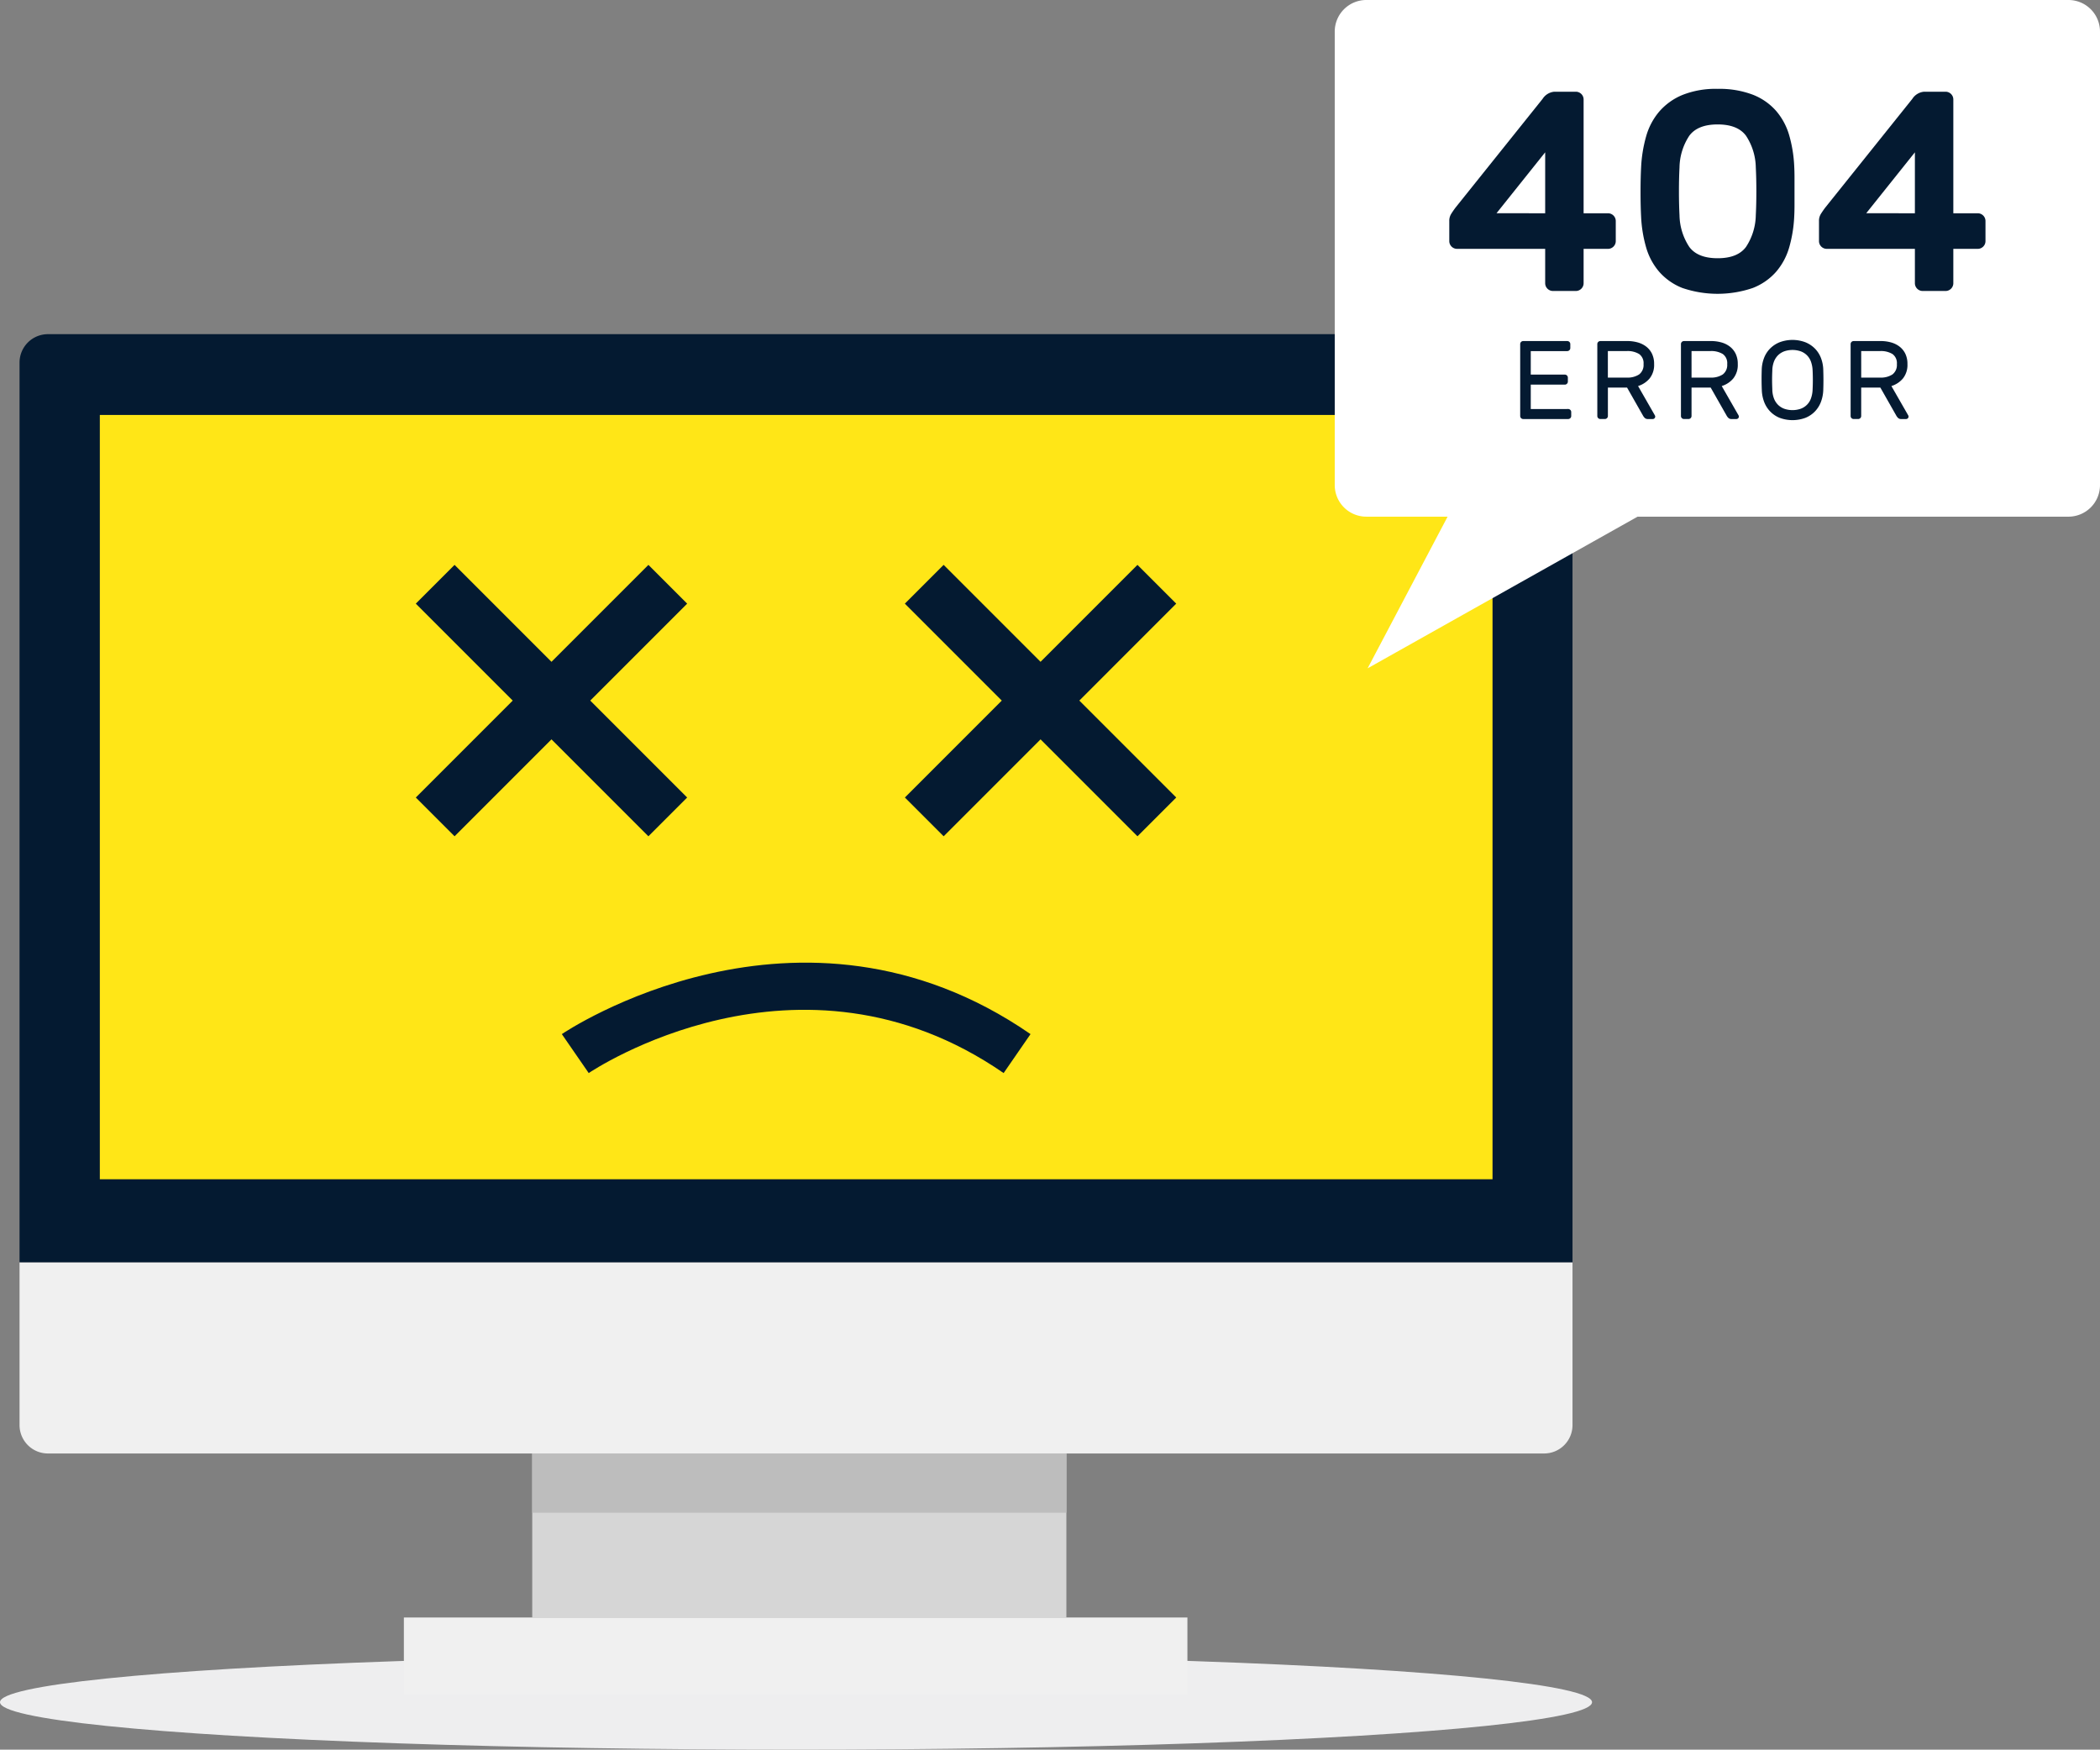 <svg xmlns="http://www.w3.org/2000/svg" width="371.385" height="309.382" viewBox="0 0 371.385 309.382">
  <rect x="0" y="0" width="371.385" height="309.382" fill="#808080" stroke="none"/>
  <g id="Group_9" data-name="Group 9" transform="translate(-149.1 -70.442)">
    <ellipse id="Ellipse_1" data-name="Ellipse 1" cx="140.777" cy="8.393" rx="140.777" ry="8.393" transform="translate(149.1 363.038)" fill="#eeeeef" style="mix-blend-mode: multiply;isolation: isolate"/>
    <g id="Group_4" data-name="Group 4" transform="translate(152.556 129.529)">
      <g id="Group_1" data-name="Group 1">
        <path id="Path_1" data-name="Path 1" d="M151.578,230.414V259.22a5.018,5.018,0,0,0,5.007,5.006H421.211a5.016,5.016,0,0,0,5.007-5.006V230.414Z" transform="translate(-151.577 -66.307)" fill="#f0f0f0"/>
        <path id="Path_2" data-name="Path 2" d="M426.219,117.8a5.019,5.019,0,0,0-5.007-5.007H156.586a5.021,5.021,0,0,0-5.009,5.007V276.9H426.219Z" transform="translate(-151.577 -112.792)" fill="#041a31"/>
        <rect id="Rectangle_2" data-name="Rectangle 2" width="94.464" height="29.001" transform="translate(90.67 197.918)" fill="#d6d6d6"/>
        <rect id="Rectangle_3" data-name="Rectangle 3" width="138.569" height="13.577" transform="translate(67.969 226.922)" fill="#f0f0f0"/>
        <rect id="Rectangle_4" data-name="Rectangle 4" width="94.464" height="10.482" transform="translate(90.67 197.918)" fill="#bdbdbd"/>
        <rect id="Rectangle_5" data-name="Rectangle 5" width="246.298" height="135.145" transform="translate(14.199 14.286)" fill="#ffe617"/>
      </g>
      <g id="Group_2" data-name="Group 2" transform="translate(70.082 40.795)">
        <path id="Path_3" data-name="Path 3" d="M242.942,142.031,225.8,159.172l-17.139-17.14-6.856,6.856,17.139,17.14-17.139,17.138,6.856,6.856L225.8,172.884l17.139,17.138,6.856-6.856-17.139-17.138,17.139-17.14Z" transform="translate(-201.808 -142.031)" fill="#041a31"/>
        <path id="Path_4" data-name="Path 4" d="M311.786,148.887l-6.856-6.856-17.139,17.14-17.139-17.14-6.856,6.856,17.139,17.14L263.8,183.165l6.856,6.856,17.139-17.138,17.139,17.138,6.856-6.856-17.139-17.138Z" transform="translate(-177.309 -142.031)" fill="#041a31"/>
      </g>
      <g id="Group_3" data-name="Group 3" transform="translate(95.904 111.13)">
        <path id="Path_5" data-name="Path 5" d="M298.447,211.969c-36.268-25.044-73.007-.254-73.375,0l-4.756-6.89c.413-.286,41.922-28.288,82.888,0Z" transform="translate(-220.315 -192.443)" fill="#041a31"/>
      </g>
    </g>
    <g id="Group_8" data-name="Group 8" transform="translate(385.149 70.442)">
      <path id="Path_6" data-name="Path 6" d="M448.04,70.442H323.866a5.581,5.581,0,0,0-5.581,5.581v80.194a5.581,5.581,0,0,0,5.581,5.581h14.378L324.1,188.616,371.84,161.8h76.2a5.581,5.581,0,0,0,5.581-5.581V76.023A5.581,5.581,0,0,0,448.04,70.442Z" transform="translate(-318.285 -70.442)" fill="#fff"/>
      <g id="Group_7" data-name="Group 7" transform="translate(20.253 15.709)">
        <g id="Group_5" data-name="Group 5">
          <path id="Path_7" data-name="Path 7" d="M351.124,117.3a1.377,1.377,0,0,1-1.36-1.359v-6.09h-15.6a1.375,1.375,0,0,1-1.359-1.359v-3.575a2.3,2.3,0,0,1,.326-1.232q.327-.529.78-1.133l15.4-19.227a2.744,2.744,0,0,1,2.062-1.258H355.2a1.375,1.375,0,0,1,1.36,1.358v20.134h4.328a1.377,1.377,0,0,1,1.359,1.359v3.575a1.375,1.375,0,0,1-1.359,1.359H356.56v6.09a1.377,1.377,0,0,1-1.36,1.359Zm-1.36-13.741V92.782l-8.608,10.772Z" transform="translate(-332.801 -81.558)" fill="#041a31"/>
          <path id="Path_8" data-name="Path 8" d="M384.224,95.343c.036.636.052,1.341.052,2.114v4.731c0,.773-.015,1.476-.052,2.114a23.568,23.568,0,0,1-.88,5.411,11.45,11.45,0,0,1-2.316,4.329,10.584,10.584,0,0,1-4.126,2.87,19.306,19.306,0,0,1-12.458,0,10.589,10.589,0,0,1-4.1-2.87,11.432,11.432,0,0,1-2.316-4.329,23.422,23.422,0,0,1-.88-5.411q-.1-1.913-.1-4.354t.1-4.354a24.194,24.194,0,0,1,.88-5.461,11.632,11.632,0,0,1,2.316-4.4,10.935,10.935,0,0,1,4.1-2.945,15.829,15.829,0,0,1,6.242-1.083,16.565,16.565,0,0,1,6.216,1.032,10.584,10.584,0,0,1,4.126,2.87,11.454,11.454,0,0,1,2.316,4.328A23.593,23.593,0,0,1,384.224,95.343Zm-20.285,8.708a10.476,10.476,0,0,0,1.738,5.612q1.484,1.99,5.009,1.99t5.006-1.99a10.476,10.476,0,0,0,1.738-5.612q.1-1.911.1-4.227t-.1-4.23a10.475,10.475,0,0,0-1.738-5.61q-1.484-1.99-5.006-1.99t-5.009,1.99a10.475,10.475,0,0,0-1.738,5.61q-.1,1.915-.1,4.23T363.939,104.051Z" transform="translate(-323.22 -81.701)" fill="#041a31"/>
          <path id="Path_9" data-name="Path 9" d="M397.987,117.3a1.377,1.377,0,0,1-1.36-1.359v-6.09h-15.6a1.375,1.375,0,0,1-1.36-1.359v-3.575a2.3,2.3,0,0,1,.326-1.232q.329-.529.783-1.133l15.4-19.227a2.75,2.75,0,0,1,2.063-1.258h3.826a1.375,1.375,0,0,1,1.359,1.358v20.134h4.331a1.372,1.372,0,0,1,1.356,1.359v3.575a1.37,1.37,0,0,1-1.356,1.359h-4.331v6.09a1.377,1.377,0,0,1-1.359,1.359Zm-1.36-13.741V92.782l-8.606,10.772Z" transform="translate(-314.28 -81.558)" fill="#041a31"/>
        </g>
        <g id="Group_6" data-name="Group 6" transform="translate(12.546 44.396)">
          <path id="Path_10" data-name="Path 10" d="M350.284,125.681a.508.508,0,0,1,.372.159.5.5,0,0,1,.159.373v.709a.507.507,0,0,1-.159.375.512.512,0,0,1-.372.158h-7.96a.534.534,0,0,1-.532-.533V114.2a.531.531,0,0,1,.532-.533h7.8a.536.536,0,0,1,.53.533v.709a.541.541,0,0,1-.53.532h-6.464v4.158h6.03a.536.536,0,0,1,.532.532v.709a.541.541,0,0,1-.532.533h-6.03v4.314Z" transform="translate(-341.793 -113.465)" fill="#041a31"/>
          <path id="Path_11" data-name="Path 11" d="M356.862,113.663a6.809,6.809,0,0,1,1.824.236,4.39,4.39,0,0,1,1.507.73,3.529,3.529,0,0,1,1.035,1.261,4.092,4.092,0,0,1,.385,1.851,3.816,3.816,0,0,1-.8,2.542,4.321,4.321,0,0,1-2.038,1.339l2.973,5.182a.462.462,0,0,1,.06.216.417.417,0,0,1-.128.306.409.409,0,0,1-.3.128h-.848a.766.766,0,0,1-.58-.2,1.872,1.872,0,0,1-.266-.335l-2.856-5.024h-3.39v5.024a.534.534,0,0,1-.532.533H352.1a.536.536,0,0,1-.532-.533V114.2a.534.534,0,0,1,.532-.533Zm-3.428,6.463h3.33a3.715,3.715,0,0,0,2.2-.561,2.093,2.093,0,0,0,.78-1.824,1.982,1.982,0,0,0-.78-1.782,3.909,3.909,0,0,0-2.2-.523h-3.33Z" transform="translate(-337.931 -113.465)" fill="#041a31"/>
          <path id="Path_12" data-name="Path 12" d="M367.468,113.663a6.8,6.8,0,0,1,1.822.236,4.366,4.366,0,0,1,1.507.73,3.547,3.547,0,0,1,1.037,1.261,4.111,4.111,0,0,1,.384,1.851,3.816,3.816,0,0,1-.8,2.542,4.322,4.322,0,0,1-2.038,1.339l2.973,5.182a.48.48,0,0,1,.06.216.423.423,0,0,1-.128.306.415.415,0,0,1-.306.128h-.847a.763.763,0,0,1-.58-.2,1.89,1.89,0,0,1-.268-.335l-2.856-5.024H364.04v5.024a.536.536,0,0,1-.532.533H362.7a.533.533,0,0,1-.532-.533V114.2a.531.531,0,0,1,.532-.533Zm-3.428,6.463h3.329a3.72,3.72,0,0,0,2.2-.561,2.092,2.092,0,0,0,.779-1.824,1.982,1.982,0,0,0-.779-1.782,3.915,3.915,0,0,0-2.2-.523H364.04Z" transform="translate(-333.74 -113.465)" fill="#041a31"/>
          <path id="Path_13" data-name="Path 13" d="M372.414,118.862a6.224,6.224,0,0,1,.385-2.079,4.845,4.845,0,0,1,1.053-1.694,5.02,5.02,0,0,1,1.7-1.144,6.471,6.471,0,0,1,4.608,0,5.007,5.007,0,0,1,1.7,1.144,4.869,4.869,0,0,1,1.055,1.694,6.224,6.224,0,0,1,.384,2.079q.061,1.752,0,3.506a6.566,6.566,0,0,1-.4,2.079,5,5,0,0,1-1.055,1.7,4.867,4.867,0,0,1-1.684,1.143,6.567,6.567,0,0,1-4.592,0,4.88,4.88,0,0,1-1.684-1.143,5,5,0,0,1-1.055-1.7,6.605,6.605,0,0,1-.4-2.079Q372.357,120.614,372.414,118.862Zm9,.1a5.093,5.093,0,0,0-.3-1.616,3,3,0,0,0-1.851-1.824,4.5,4.5,0,0,0-2.817,0,3.1,3.1,0,0,0-1.115.679,3.212,3.212,0,0,0-.749,1.144,4.641,4.641,0,0,0-.294,1.616q-.042.885-.04,1.653t.04,1.655a4.641,4.641,0,0,0,.294,1.616,3.2,3.2,0,0,0,.749,1.144,3.076,3.076,0,0,0,1.115.679,4.5,4.5,0,0,0,2.817,0,3,3,0,0,0,1.851-1.824,5.093,5.093,0,0,0,.3-1.616q.042-.885.042-1.655T381.417,118.961Z" transform="translate(-329.702 -113.521)" fill="#041a31"/>
          <path id="Path_14" data-name="Path 14" d="M388.974,113.663a6.806,6.806,0,0,1,1.822.236,4.378,4.378,0,0,1,1.507.73,3.547,3.547,0,0,1,1.037,1.261,4.111,4.111,0,0,1,.384,1.851,3.823,3.823,0,0,1-.8,2.542,4.328,4.328,0,0,1-2.038,1.339l2.973,5.182a.481.481,0,0,1,.06.216.423.423,0,0,1-.128.306.414.414,0,0,1-.306.128h-.847a.761.761,0,0,1-.58-.2,1.887,1.887,0,0,1-.268-.335l-2.856-5.024h-3.389v5.024a.536.536,0,0,1-.532.533h-.806a.533.533,0,0,1-.532-.533V114.2a.531.531,0,0,1,.532-.533Zm-3.428,6.463h3.329a3.723,3.723,0,0,0,2.2-.561,2.092,2.092,0,0,0,.779-1.824,1.981,1.981,0,0,0-.779-1.782,3.918,3.918,0,0,0-2.2-.523h-3.329Z" transform="translate(-325.24 -113.465)" fill="#041a31"/>
        </g>
      </g>
    </g>
  </g>
</svg>
